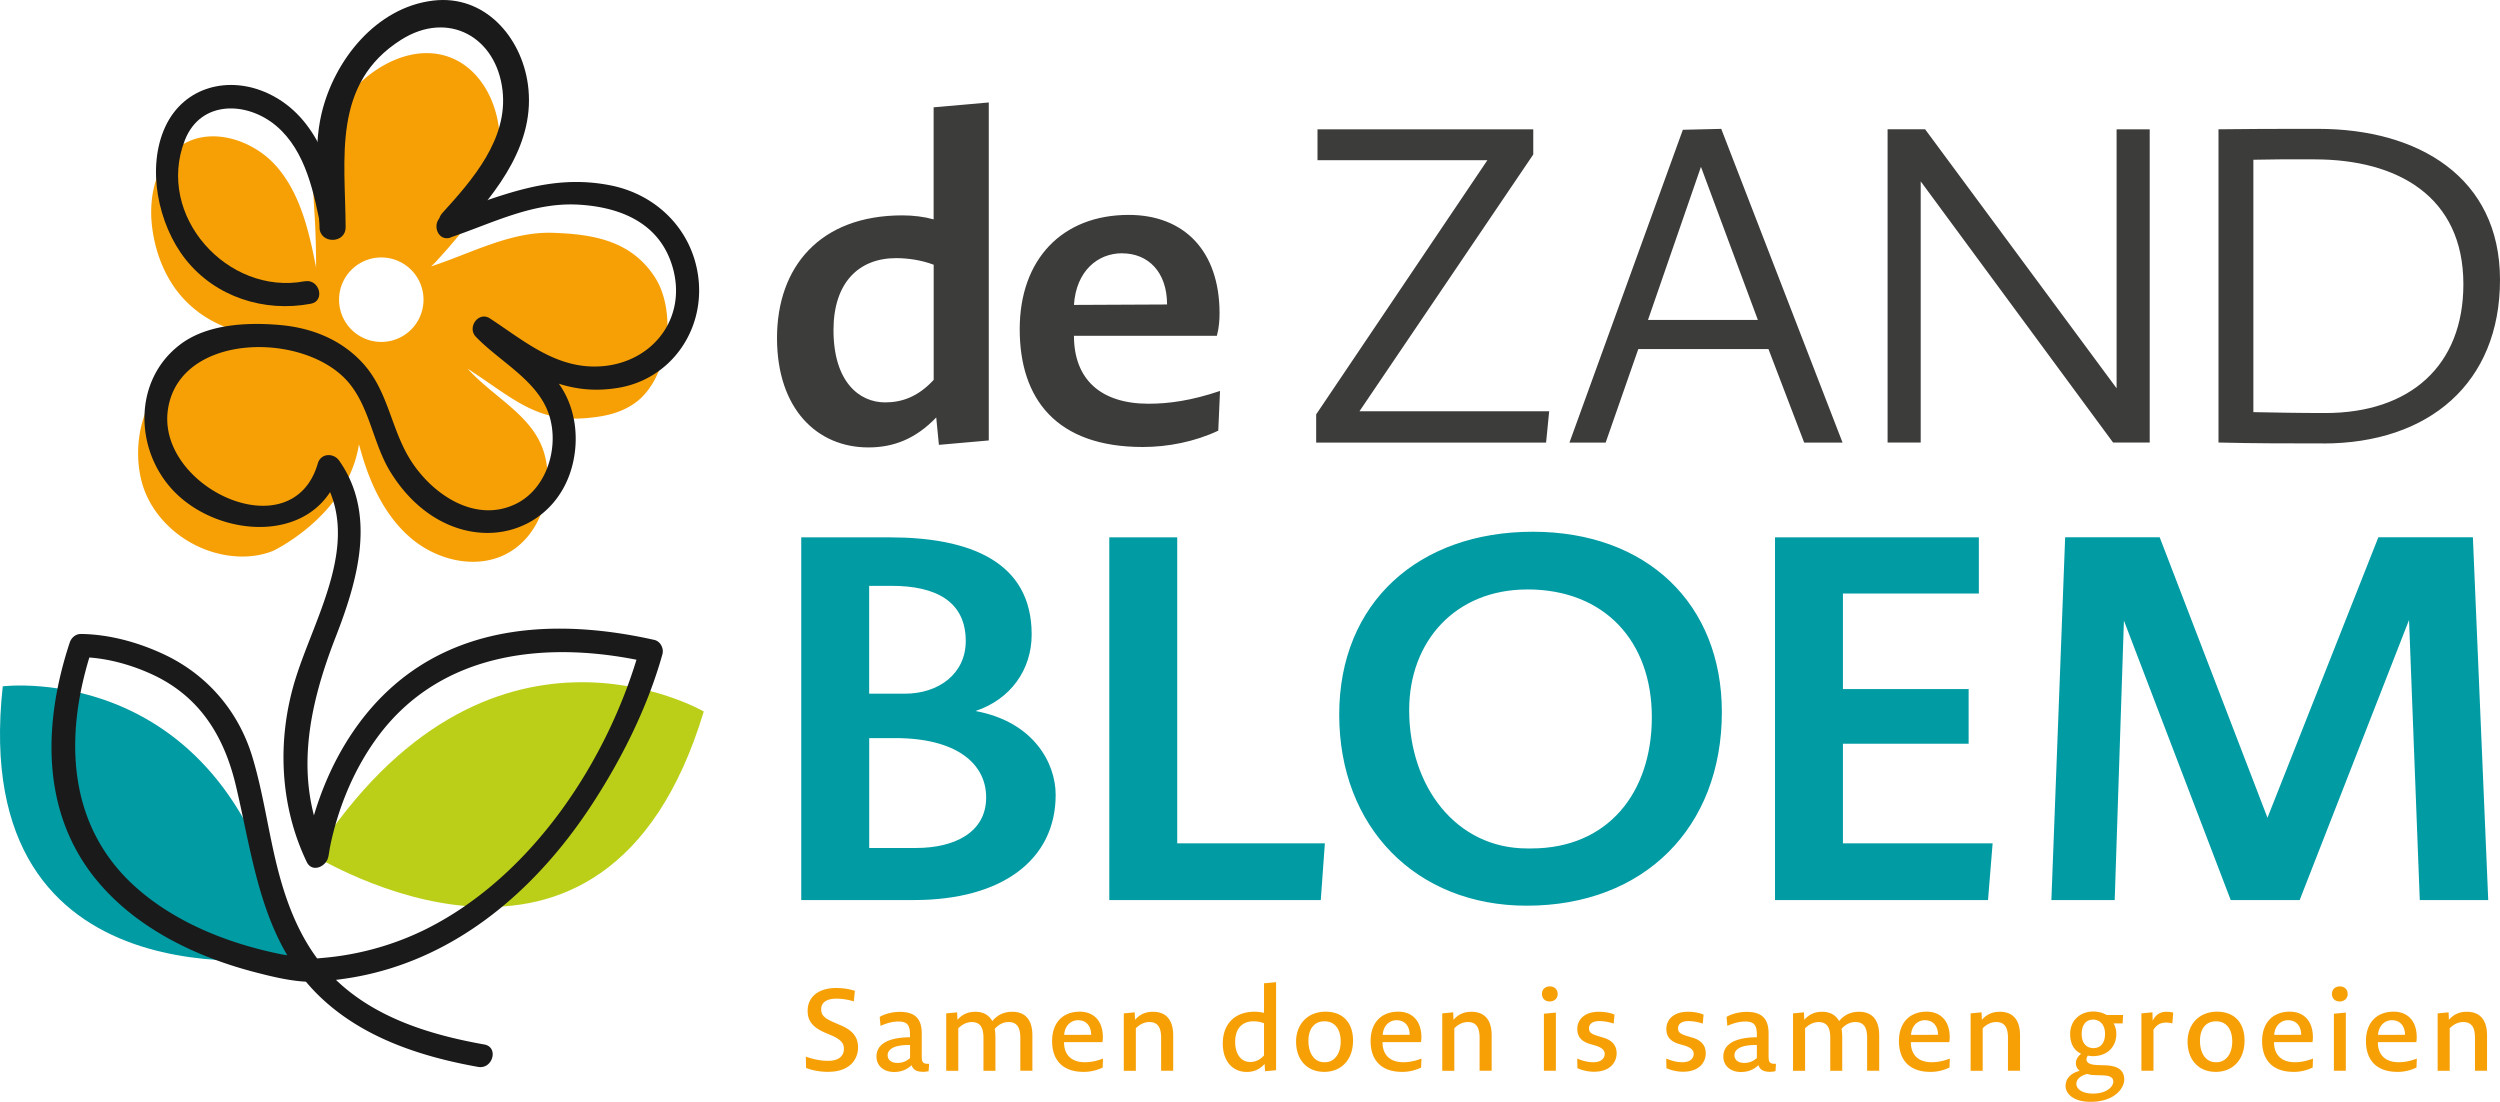 <svg xmlns="http://www.w3.org/2000/svg" viewBox="0 0 226.895 100"><g fill="none"><path d="M84.976 37.883c-1.884 1.961-3.885 2.724-6.166 2.724-4.643 0-8.29-3.483-8.29-9.928 0-6.446 3.884-11.132 11.373-11.132 1 0 1.962.12 2.841.362V9.739l5.006-.44v30.675l-4.527.4-.242-2.483.005-.008Zm-3.643-14.456c-3.406 0-5.687 2.242-5.687 6.527 0 4.687 2.324 6.566 4.686 6.566 1.483 0 2.962-.478 4.407-2.043v-10.45c-1.16-.44-2.402-.6-3.402-.6h-.004Zm22.384 17.142c-7.847 0-11.17-4.363-11.17-10.692 0-6.33 3.845-10.373 9.89-10.373 5.005 0 8.247 3.242 8.247 8.928 0 .56-.039 1.28-.242 2.044H97.47c0 3.966 2.444 6.165 6.769 6.165 1.84 0 3.884-.28 6.488-1.16l-.16 3.605c-2.12 1-4.565 1.483-6.846 1.483h-.004Zm-1.884-17.582c-2.203 0-4.165 1.604-4.363 4.687l8.45-.04c0-2.961-1.72-4.643-4.083-4.643l-.004-.004Zm17.62 17.181v-2.561l15.538-23.066h-15.417v-2.802h19.582v2.281l-15.775 23.307H140.6l-.28 2.841h-20.863zm41.048-8.489h-11.813l-2.962 8.489h-3.285l10.291-28.39 3.484-.082 11.01 28.472h-3.483l-3.242-8.49Zm-10.933-2.643h9.972l-5.165-13.895-4.807 13.895Zm21.746-17.301h3.406l17.378 23.505V11.735h3.005v28.428h-3.324l-17.46-23.703v23.703h-3.005zm39.521 28.51c-3.164 0-6.247 0-9.489-.082V11.735c2.884-.04 4.846-.04 9.05-.04 9.05 0 16.499 4.364 16.499 13.698s-6.407 14.857-16.06 14.857v-.005Zm-.758-25.786c-2.725 0-4.044 0-5.566.04v22.905c2.242.039 3.923.082 6.527.082 7.687 0 12.533-4.285 12.533-11.692 0-8.01-6.044-11.33-13.494-11.33v-.005Z" fill="#3C3C3B"/><path d="M82.967 81.69H72.719V48.769h8.023c7.234 0 12.89 2.177 12.89 8.808 0 3.199-1.9 5.889-5.1 6.954 5.286.974 7.278 4.73 7.278 7.605 0 5.937-4.915 9.55-12.843 9.55v.004Zm-2.044-28.515h-2.04v9.782h3.247c3.061 0 5.519-1.806 5.519-4.777 0-3.617-2.738-5.01-6.722-5.01l-.004.005Zm.328 13.818h-2.363v9.967h4.264c3.384 0 6.35-1.345 6.35-4.591 0-3.061-2.69-5.38-8.251-5.38v.004Zm19.426 14.697V48.769h6.166v27.773h13.399l-.371 5.148zm37.883.509c-10.062 0-17.016-7.14-17.016-17.34 0-10.201 7.234-16.599 17.573-16.599 10.338 0 17.155 6.536 17.155 16.366 0 10.476-7.05 17.573-17.711 17.573Zm.044-28.7c-6.493 0-10.71 4.681-10.71 10.941 0 6.954 4.264 12.563 10.71 12.563h.37c6.955 0 10.943-5.052 10.943-11.916 0-6.864-4.264-11.593-11.313-11.593v.004Zm22.492 28.191V48.769h18.5v5.1h-12.335v8.67h11.408v4.962h-11.408v9.041h13.585l-.418 5.148h-19.336zm57.539-25.411-9.921 25.407h-6.26l-9.692-25.364-.836 25.364h-5.747l1.25-32.922h8.58l9.782 25.454 10.063-25.454h8.579l1.393 32.922h-6.213l-.974-25.407z" fill="#019BA4"/><path d="M75.172 97.28c-.604 0-1.345-.095-2.014-.354l-.021-1.022c.888.293 1.448.375 2.013.375 1.104 0 1.44-.552 1.44-1.082 0-.44-.168-.793-1.065-1.198l-.565-.242c-1.314-.543-1.668-1.198-1.66-2.043 0-1.087.815-2.044 2.587-2.044.47 0 1.095.052 1.7.259l-.096.957a5.318 5.318 0 0 0-1.552-.25c-1.03 0-1.41.418-1.41.97 0 .448.19.772 1.147 1.177l.552.241c1.293.522 1.647 1.22 1.647 2.052 0 1.014-.699 2.2-2.712 2.2l.009.004Zm8.536-.01c-.552 0-.866-.228-.97-.603-.448.44-.992.625-1.595.625-.918 0-1.595-.543-1.595-1.405 0-.802.552-1.72 3.043-1.75v-.177c0-.845-.176-1.25-1.051-1.25-.44 0-.97.103-1.626.396l-.073-.815c.53-.314 1.263-.457 1.815-.457 1.44 0 2 .669 2 1.97v1.889c0 .617-.008.888.669.854l-.043.668a2.5 2.5 0 0 1-.574.065v-.01Zm-3.147-1.5c0 .406.323.699.888.699.427 0 .802-.134 1.147-.448v-1.177c-1.574-.03-2.035.457-2.035.927Zm5.316-3.798.991-.095.03.677c.479-.543 1.022-.728 1.626-.728.711 0 1.241.302 1.535.845.513-.617 1.138-.845 1.815-.845 1.22 0 1.823.78 1.823 2.138v3.212h-1.095v-2.992c0-.97-.332-1.427-1.073-1.427-.367 0-.854.155-1.25.625.043.229.064.5.064.815v2.983h-1.086v-2.992c0-.97-.324-1.427-1.065-1.427-.375 0-.815.156-1.22.565v3.859h-1.095v-5.213Zm12.455 5.308c-1.918 0-2.845-1.104-2.845-2.794s.991-2.669 2.513-2.669c1.25 0 2.095.824 2.095 2.324 0 .116-.008.272-.043.44H96.57c-.009 1.168.698 1.823 1.875 1.823.47 0 1-.073 1.66-.332l-.03.815a3.97 3.97 0 0 1-1.742.397v-.004Zm-.479-4.691c-.638 0-1.211.47-1.271 1.336l2.448-.008c0-.845-.491-1.324-1.177-1.324v-.004Zm4.139-.617.992-.095.03.677c.479-.543 1.022-.728 1.625-.728 1.23 0 1.837.78 1.837 2.138v3.212h-1.095v-2.992c0-.97-.332-1.427-1.074-1.427-.375 0-.814.155-1.22.565v3.858h-1.095v-5.208Zm12.779 4.588c-.47.53-1.022.728-1.617.728-1.211 0-2.177-.888-2.177-2.587 0-1.698 1.022-2.88 2.897-2.88.302 0 .582.044.845.104v-2.682l1.095-.103v7.989l-1 .095-.043-.669v.005Zm-1.009-3.868c-1 0-1.66.634-1.66 1.854 0 1.302.677 1.837 1.345 1.837.427 0 .854-.134 1.272-.595v-2.919a2.577 2.577 0 0 0-.961-.177h.004Zm6.42 4.588c-1.595 0-2.553-1.139-2.553-2.742 0-1.604 1.074-2.72 2.67-2.72 1.594 0 2.5 1.012 2.5 2.616 0 1.785-1.095 2.846-2.617 2.846Zm.03-4.588c-.94 0-1.462.69-1.462 1.785s.522 1.927 1.427 1.927h.082c.845 0 1.419-.763 1.419-1.875s-.522-1.837-1.47-1.837h.004Zm7.028 4.588c-1.92 0-2.846-1.104-2.846-2.794s.991-2.669 2.513-2.669c1.25 0 2.096.824 2.096 2.324 0 .116-.009.272-.043.44h-3.484c-.009 1.168.698 1.823 1.875 1.823.47 0 1-.073 1.656-.332l-.03.815a3.97 3.97 0 0 1-1.742.397l.004-.004Zm-.48-4.691c-.637 0-1.21.47-1.271 1.336l2.449-.008c0-.845-.492-1.324-1.177-1.324v-.004Zm4.135-.617.992-.095.03.677c.479-.543 1.022-.728 1.625-.728 1.23 0 1.837.78 1.837 2.138v3.212h-1.095v-2.992c0-.97-.332-1.427-1.074-1.427-.375 0-.814.155-1.22.565v3.858h-1.095v-5.208Zm9.757-1.082c-.44 0-.707-.28-.707-.69 0-.41.301-.676.72-.676.418 0 .707.28.707.69 0 .409-.315.676-.72.676Zm-.53 1.113 1.086-.104v5.277h-1.087v-5.173Zm4.565 5.267c-.478 0-1.03-.103-1.522-.322l-.021-.876c.646.272 1.073.332 1.478.332.72 0 1.014-.375 1.014-.741 0-.272-.117-.543-.815-.763l-.513-.147c-.824-.25-1.156-.69-1.156-1.375 0-.772.574-1.552 1.97-1.552.427 0 .992.073 1.406.258l-.073.815a4.213 4.213 0 0 0-1.294-.228c-.698 0-.948.323-.948.646 0 .324.134.5.78.699l.509.155c.94.272 1.22.832 1.22 1.427 0 .772-.552 1.669-2.043 1.669l.008.004Zm8.08 0a3.85 3.85 0 0 1-1.522-.322l-.022-.876c.647.272 1.074.332 1.479.332.72 0 1.013-.375 1.013-.741 0-.272-.116-.543-.815-.763l-.509-.147c-.823-.25-1.155-.69-1.155-1.375 0-.772.573-1.552 1.97-1.552.427 0 .992.073 1.406.258l-.074.815a4.254 4.254 0 0 0-1.293-.228c-.698 0-.948.323-.948.646 0 .324.133.5.78.699l.513.155c.94.272 1.22.832 1.22 1.427 0 .772-.552 1.669-2.043 1.669v.004Zm7.799 0c-.552 0-.867-.228-.97-.603-.449.44-.992.625-1.596.625-.918 0-1.595-.543-1.595-1.405 0-.802.552-1.72 3.044-1.75v-.177c0-.845-.177-1.25-1.052-1.25-.44 0-.97.103-1.625.396l-.074-.815c.53-.314 1.264-.457 1.815-.457 1.44 0 2 .669 2 1.97v1.889c0 .617-.008.888.67.854l-.044.668a2.49 2.49 0 0 1-.573.065v-.01Zm-3.152-1.5c0 .406.323.699.888.699.427 0 .802-.134 1.147-.448v-1.177c-1.574-.03-2.035.457-2.035.927Zm5.316-3.798.992-.095.03.677c.478-.543 1.021-.728 1.625-.728.711 0 1.242.302 1.535.845.513-.617 1.138-.845 1.815-.845 1.22 0 1.824.78 1.824 2.138v3.212h-1.095v-2.992c0-.97-.332-1.427-1.074-1.427-.366 0-.854.155-1.25.625.043.229.064.5.064.815v2.983h-1.086v-2.992c0-.97-.323-1.427-1.065-1.427-.375 0-.815.156-1.22.565v3.859h-1.095v-5.213Zm12.46 5.308c-1.919 0-2.846-1.104-2.846-2.794s.992-2.669 2.514-2.669c1.25 0 2.095.824 2.095 2.324 0 .116-.009.272-.043.44h-3.484c-.008 1.168.699 1.823 1.876 1.823.47 0 1-.073 1.66-.332l-.03.815a3.97 3.97 0 0 1-1.742.397v-.004Zm-.479-4.691c-.638 0-1.211.47-1.272 1.336l2.449-.008c0-.845-.491-1.324-1.177-1.324v-.004Zm4.139-.617.991-.095.03.677c.48-.543 1.022-.728 1.626-.728 1.229 0 1.837.78 1.837 2.138v3.212h-1.095v-2.992c0-.97-.332-1.427-1.074-1.427-.375 0-.815.155-1.22.565v3.858h-1.095v-5.208Zm8.618 6.579c0-.573.367-1.125 1.28-1.366a.86.86 0 0 1-.344-.699c0-.314.168-.616.478-.845-.625-.293-1-.888-1-1.802 0-1.168.854-2.035 2.095-2.035.47 0 .888.117 1.22.315h1.492l-.043.763h-.823c.155.259.25.582.25.97 0 1.095-.763 2-2.126 2-.155 0-.302-.008-.448-.051a.612.612 0 0 0-.134.353c0 .272.272.492 1.03.509l.647.022c1.138.03 1.75.426 1.75 1.293 0 .78-.875 2.022-3.056 2.022-1.66 0-2.272-.815-2.272-1.449h.004Zm3.264-.957-.617-.021a2.256 2.256 0 0 1-.677-.104c-.75.19-.991.565-.991.906 0 .405.44.875 1.513.875 1.229 0 1.837-.617 1.837-1.082 0-.44-.406-.565-1.065-.574Zm-.759-5.057c-.69 0-1.043.522-1.043 1.315 0 .927.53 1.272 1.052 1.272.698 0 1.065-.5 1.065-1.293 0-.919-.552-1.294-1.074-1.294Zm6.587.272c-.396 0-.801.146-1.116.646v3.721h-1.095v-5.204l1-.095.022.764c.332-.677.823-.815 1.272-.815.155 0 .405.021.595.082l-.082.97a2.571 2.571 0 0 0-.595-.074v.005Zm4.532 4.471c-1.595 0-2.552-1.139-2.552-2.742 0-1.604 1.073-2.72 2.668-2.72 1.595 0 2.5 1.012 2.5 2.616 0 1.785-1.094 2.846-2.616 2.846Zm.034-4.588c-.94 0-1.461.69-1.461 1.785s.521 1.927 1.427 1.927h.082c.845 0 1.418-.763 1.418-1.875s-.521-1.837-1.47-1.837h.004Zm7.024 4.588c-1.92 0-2.846-1.104-2.846-2.794s.992-2.669 2.513-2.669c1.25 0 2.096.824 2.096 2.324 0 .116-.009.272-.043.44h-3.484c-.008 1.168.699 1.823 1.876 1.823.47 0 1-.073 1.66-.332l-.03.815a3.97 3.97 0 0 1-1.743.397v-.004Zm-.48-4.691c-.637 0-1.21.47-1.27 1.336l2.448-.008c0-.845-.492-1.324-1.177-1.324v-.004Zm4.683-1.699c-.44 0-.711-.28-.711-.69 0-.41.301-.676.72-.676.418 0 .707.28.707.69 0 .409-.315.676-.72.676h.004Zm-.535 1.113 1.083-.104v5.277h-1.083v-5.173Zm5.756 5.277c-1.919 0-2.845-1.104-2.845-2.794s.991-2.669 2.513-2.669c1.25 0 2.095.824 2.095 2.324 0 .116-.008.272-.043.44h-3.483c-.009 1.168.698 1.823 1.875 1.823.47 0 1-.073 1.66-.332l-.03.815a3.97 3.97 0 0 1-1.742.397v-.004Zm-.479-4.691c-.638 0-1.211.47-1.271 1.336l2.448-.008c0-.845-.491-1.324-1.177-1.324v-.004Zm4.139-.617.992-.095.03.677c.479-.543 1.022-.728 1.625-.728 1.23 0 1.837.78 1.837 2.138v3.212h-1.095v-2.992c0-.97-.332-1.427-1.074-1.427-.375 0-.814.155-1.22.565v3.858h-1.095v-5.208ZM59.405 25.108c-2.117-3.203-5.415-3.858-9.256-3.979-3.837-.12-7.368 1.858-11.02 3.048l.375-.362c2.432-2.66 4.898-5.532 5.661-9.144.763-3.609-.815-8.136-4.316-9.464-2.867-1.09-5.997.276-8.152 2.29-1.699 1.586-3.027 3.612-3.643 5.906-1.117 4.173-.367 3.747-.367 10.873-.633-3.238-1.397-6.609-3.54-9.114-2.146-2.505-6.117-3.764-8.82-1.88-2.216 1.544-2.85 4.6-2.527 7.286.255 2.113 1 4.191 2.294 5.877 1.888 2.457 4.954 3.923 8.04 3.983-6.303.897-8.79 3.704-8.79 3.704-2.527 2.423-3.277 6.234-2.54 9.368.738 3.139 3.385 5.652 6.467 6.592 1.79.548 3.773.6 5.51-.095 0 0 6.316-2.974 7.666-8.993.051-.22.095-.448.13-.677l.215.755c.836 2.914 2.19 5.785 4.496 7.751 2.307 1.966 5.721 2.837 8.463 1.54 3.234-1.531 4.618-5.722 3.66-9.166-.956-3.445-4.466-5.01-6.97-7.743 4.022 2.595 6.182 4.854 10.691 4.488 1.6-.13 3.048-.401 4.38-1.294 3.191-2.142 4.01-8.342 1.893-11.545v-.005Zm-24.738 5.924a3.833 3.833 0 1 1 0-7.665 3.833 3.833 0 0 1 0 7.665Z" fill="#F6A006"/><path d="M.25 62.289s21.44-2.703 26.126 24.687c0-.182-29.368 4.863-26.126-24.687Z" fill="#019BA4"/><path d="M63.872 64.574s-19.608-11.425-35.387 13.11c.073-.172 26.376 16.772 35.387-13.11Z" fill="#BBCF18"/><path d="M40.901 21.543c3.85-1.306 7.476-3.22 11.654-2.966 3.85.232 7.39 1.716 8.514 5.755 1.277 4.592-1.862 8.554-6.445 8.907-4.057.315-6.971-2.254-10.162-4.341-1.026-.673-2.09.81-1.28 1.66 2.013 2.108 5.143 3.72 6.398 6.45 1.37 2.983.263 7.281-2.798 8.743-3.824 1.82-7.842-1.095-9.718-4.316-1.617-2.78-1.905-6.04-4.139-8.476-1.983-2.168-4.682-3.22-7.566-3.466-2.884-.246-6.558-.104-9.028 1.79-4.247 3.245-4.122 9.493-.634 13.213 4.19 4.467 13.193 5.006 15.19-1.892l-1.932.25c4.134 5.854-.285 12.852-2.113 18.68-1.72 5.476-1.492 11.516.996 16.694.504 1.052 1.858.384 1.966-.535-.048.406.108-.625.16-.875.172-.858.392-1.707.65-2.544.807-2.625 2.01-5.143 3.64-7.363 5.802-7.894 15.597-8.826 24.565-6.812l-.737-1.298c-2.841 10.175-9.778 20.694-19.358 25.493a25.946 25.946 0 0 1-5.751 2.065c-1.1.254-2.216.44-3.342.548-.452.043-.914.086-1.366.12a1.108 1.108 0 0 0-.466.272.961.961 0 0 1 .668-.293c-.858-.276-2.013-.212-2.914-.393-4.678-.94-9.425-2.776-13.059-5.94-6.527-5.683-6.691-14.055-4.13-21.807l-1.018.776c2.178.026 4.458.647 6.424 1.548 4.299 1.97 6.54 5.548 7.618 10.036 1.604 6.7 2.28 13.904 7.433 19.022 3.897 3.871 9.282 5.639 14.572 6.583 1.328.237 1.897-1.798.56-2.035-4.996-.892-10.144-2.47-13.791-6.19-2.63-2.682-4.04-6.162-4.958-9.749-.863-3.375-1.298-6.859-2.311-10.196-1.242-4.078-4.027-7.355-7.873-9.205-2.345-1.125-5.057-1.888-7.674-1.918-.483-.004-.87.336-1.017.776-2.406 7.282-2.66 15.383 2.449 21.578 3.552 4.311 8.894 6.902 14.214 8.304 1.595.418 3.311.845 4.967.91.521.02.888-.264 1.328-.298-.613.052.426.233.349.22.237.03.565-.06.797-.09.444-.053.888-.117 1.328-.186a27.02 27.02 0 0 0 3.725-.88c7.786-2.436 13.908-8.204 18.284-14.93 2.69-4.134 5.019-8.795 6.351-13.567.147-.53-.181-1.173-.737-1.298-7.808-1.755-16.375-1.651-22.91 3.522-3.993 3.16-6.649 7.773-8.045 12.624-.328 1.138-.6 2.302-.738 3.483l1.966-.534c-3.065-6.39-1.655-13.033.807-19.354 1.978-5.083 3.763-11.132.314-16.016-.513-.725-1.664-.669-1.931.25-2.307 7.967-14.637 2.203-13.607-4.876 1.03-7.08 12.62-7.149 16.495-2.341 1.846 2.289 2.147 5.462 3.687 7.976 1.383 2.254 3.362 4.147 5.889 5.044 4.626 1.634 9.33-.75 10.606-5.506.66-2.462.362-5.23-1.083-7.36-1.608-2.37-4.203-3.858-6.156-5.906l-1.28 1.66c4.13 2.708 7.544 5.333 12.752 4.45 4.704-.798 7.756-5.14 7.248-9.848-.47-4.376-3.717-7.665-7.955-8.514-5.54-1.113-9.968.957-15.102 2.694-1.28.436-.729 2.475.56 2.035v-.017Z" fill="#1A1A1A"/><path d="M27.653 25.526c-6.98 1.324-13.568-5.945-10.874-12.808 1.428-3.64 5.631-3.54 8.291-1.294 2.708 2.285 3.445 6.183 4.096 9.48.263 1.333 2.298.768 2.035-.56-.901-4.548-2.272-9.7-6.842-11.851-3.544-1.669-7.653-.669-9.36 3.013-1.707 3.682-.681 8.838 1.845 12.033 2.712 3.423 7.148 4.829 11.373 4.027 1.333-.255.768-2.29-.56-2.035l-.004-.005Z" fill="#1A1A1A"/><path d="M31.369 20.625C31.343 14.39 30.1 7.583 36.422 3.599c4.264-2.686 8.631-.241 9.187 4.605.509 4.406-2.699 8.092-5.454 11.119-1.026 1.125.647 2.806 1.677 1.677 3.363-3.7 6.82-8.045 6.075-13.37-.604-4.302-3.932-8.118-8.566-7.579-5.209.604-9.028 5.44-10.162 10.274-.794 3.376-.199 6.872-.181 10.3.004 1.526 2.375 1.526 2.37 0Z" fill="#1A1A1A"/></g></svg>